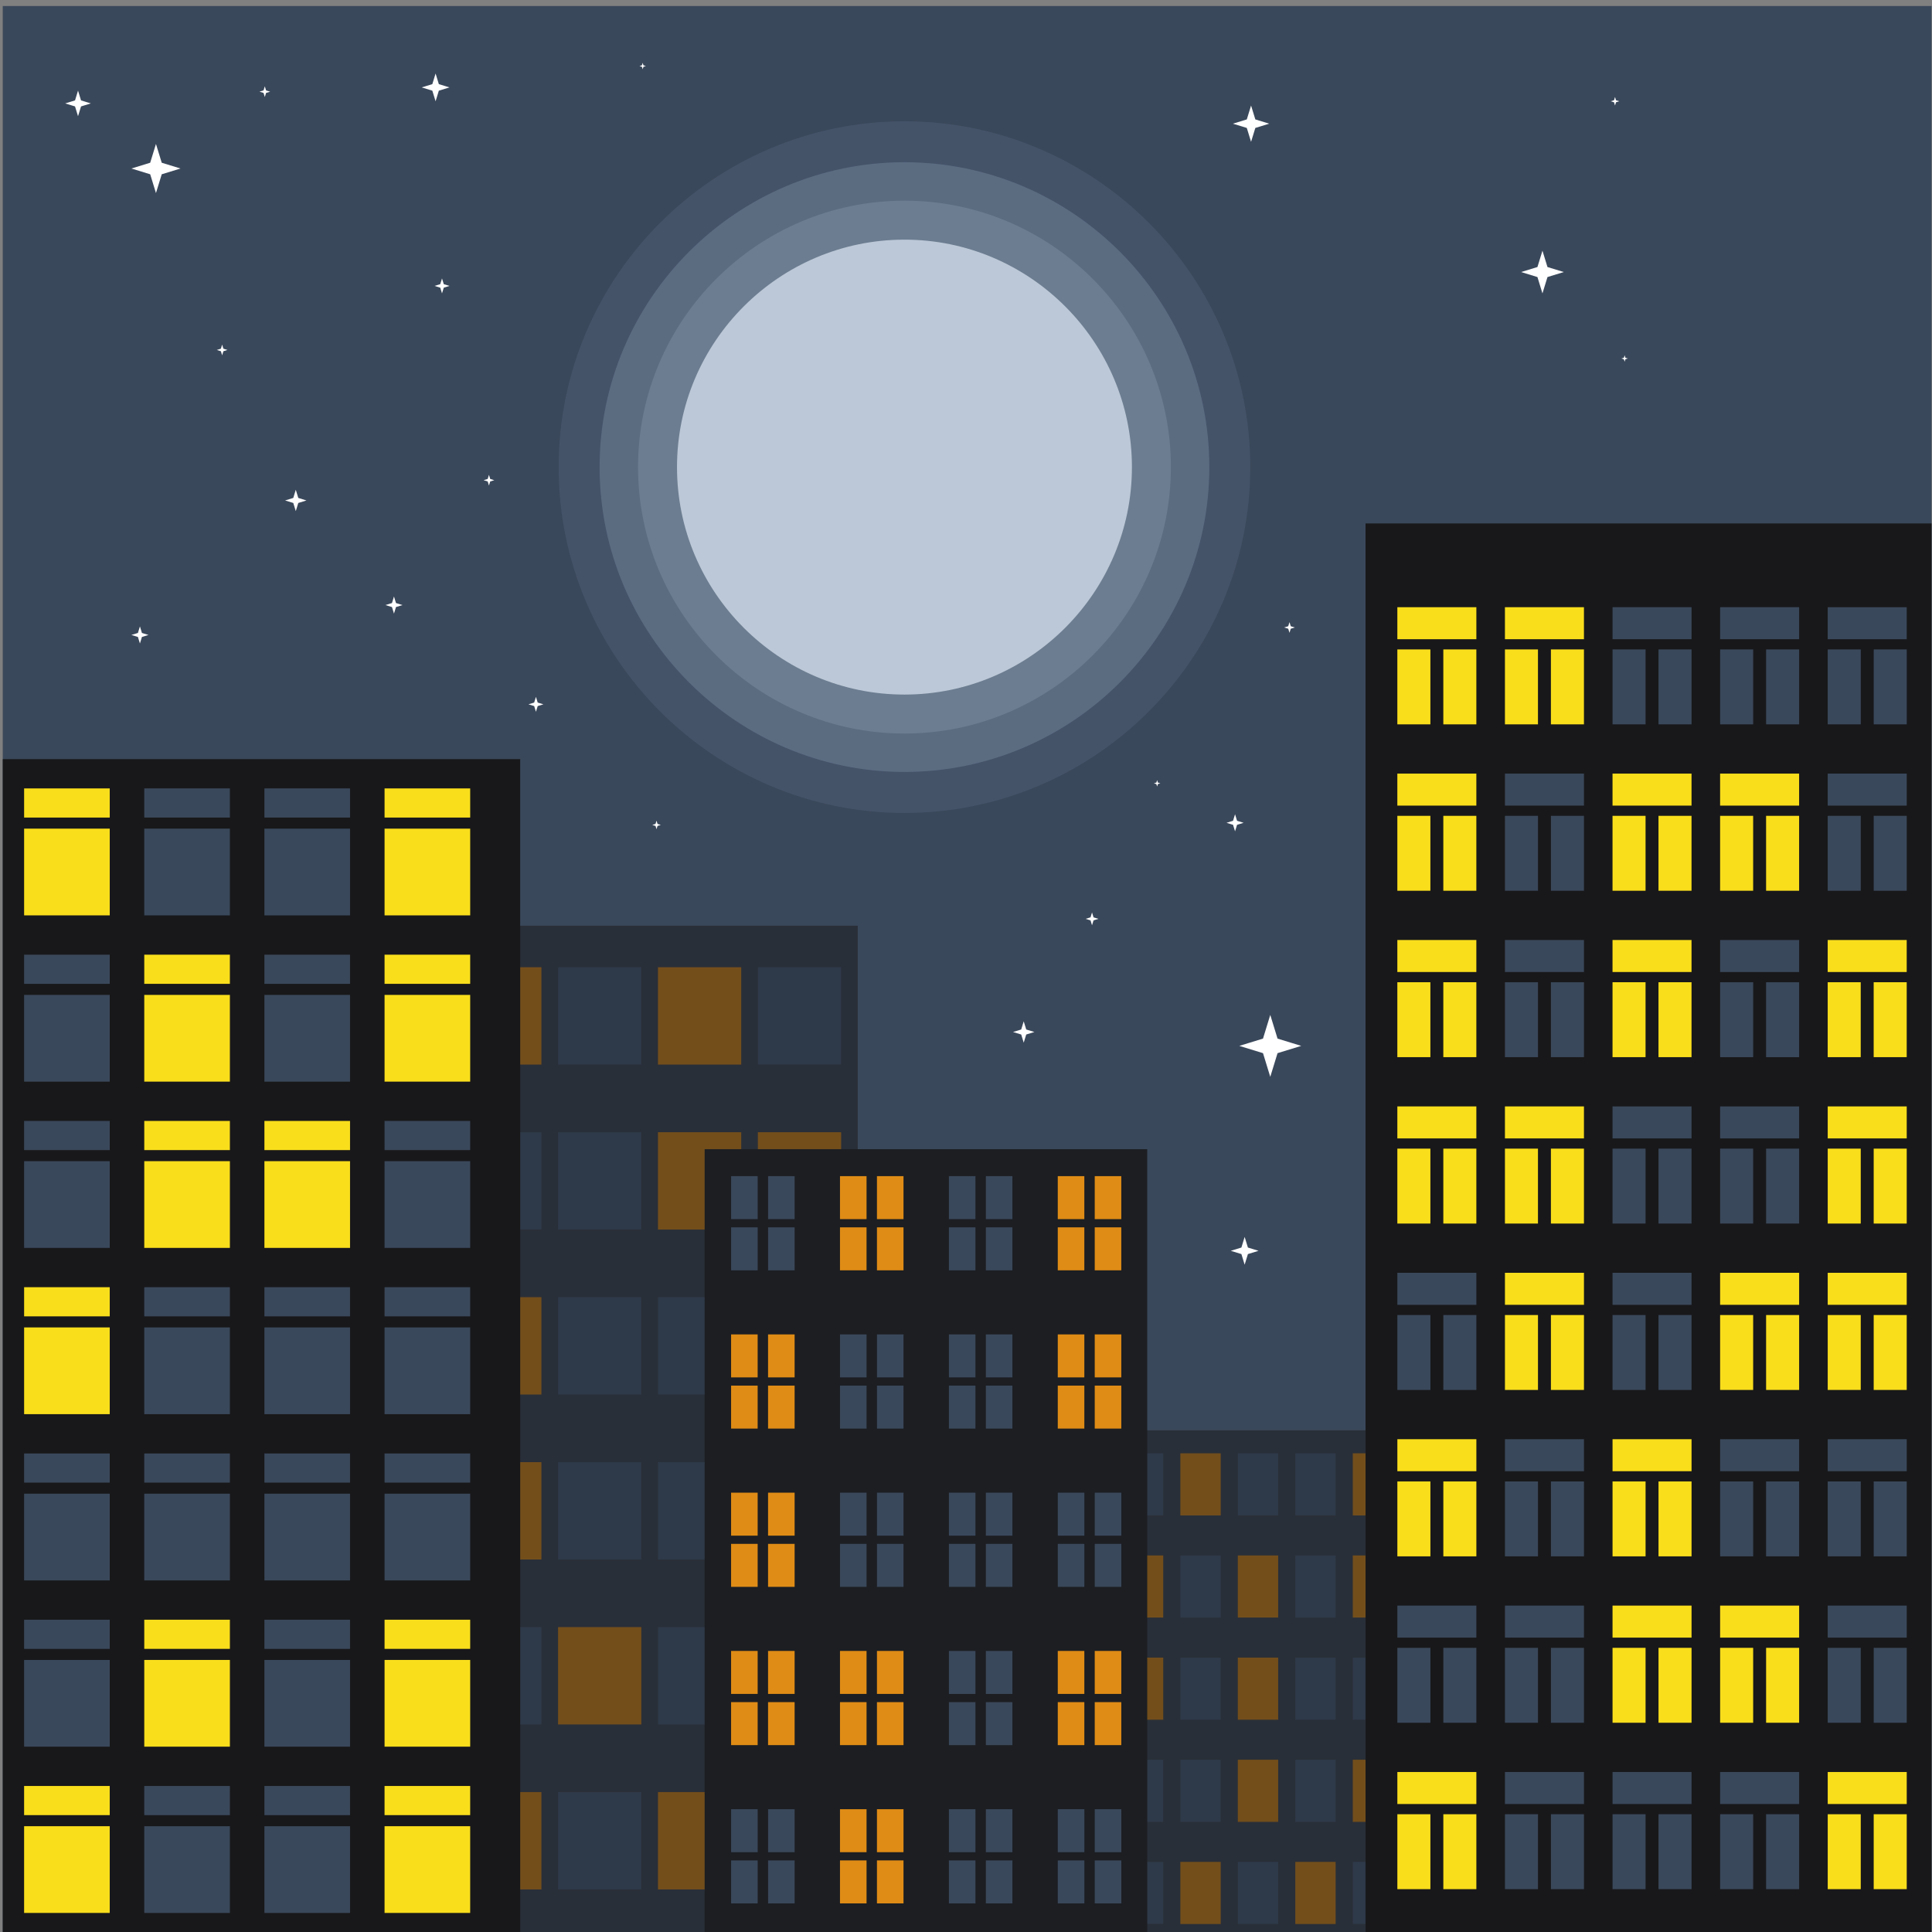 <?xml version="1.0" encoding="UTF-8"?>
<svg version="1.1" viewBox="0 0 800 800" xmlns="http://www.w3.org/2000/svg">
<rect x="0" y="0" width="800" height="800" fill="#808080" stroke="none"/>
<defs>
<clipPath id="a">
<path d="m0 600h600v-600h-600z"/>
</clipPath>
</defs>
<g transform="matrix(1.333 0 0 -1.333 0 800)">
<path d="m0.854 0h599.15v598.28h-599.15z" fill="#3a485b"/>
<path d="m121.81 0h144.64v312.59h-144.64z" fill="#292f38"/>
<path d="m204.39 299.69h25.862v-30.238h-25.862zm0-51.247h25.862v-30.237h-25.862zm31.034 0h25.862v-30.237h-25.862zm-93.102-51.245h25.861v-30.237h-25.861zm0-51.245h25.861v-30.239h-25.861zm31.034-51.246h25.861v-30.238h-25.861zm-31.034-51.245h25.861v-30.239h-25.861zm62.068 0h25.862v-30.239h-25.862zm-62.068 256.23h25.861v-30.238h-25.861z" fill="#734e1b" fill-rule="evenodd"/>
<path d="m204.39 94.706h25.862v-30.238h-25.862zm-62.068 0h25.861v-30.238h-25.861zm31.034 51.246h25.861v-30.239h-25.861zm31.034 0h25.862v-30.239h-25.862zm0 51.245h25.862v-30.237h-25.862zm-31.034 0h25.861v-30.237h-25.861zm0 51.245h25.861v-30.237h-25.861zm-31.034 0h25.861v-30.237h-25.861zm31.034 51.247h25.861v-30.238h-25.861zm62.068 0h25.862v-30.238h-25.862zm-62.068-256.23h25.861v-30.239h-25.861z" fill="#2e3949" fill-rule="evenodd"/>
<path d="m300.85 0h151.99v155.85h-151.99z" fill="#292f38"/>
<path d="m366.66 21.778h12.532v-19.296h-12.532zm35.709 0h12.532v-19.296h-12.532zm-17.855 31.731h12.533v-19.297h-12.533zm35.708 0h12.534v-19.297h-12.534zm-35.708 31.729h12.533v-19.296h-12.533zm0 31.731h12.533v-19.297h-12.533zm-35.708 0h12.532v-19.297h-12.532zm17.854 31.73h12.532v-19.298h-12.532zm53.562-31.73h12.534v-19.297h-12.534zm0 31.73h12.534v-19.298h-12.534zm-71.416-63.461h12.532v-19.296h-12.532z" fill="#734e1b" fill-rule="evenodd"/>
<path d="m384.52 21.778h12.533v-19.296h-12.533zm35.708 0h12.534v-19.296h-12.534zm-17.853 31.731h12.532v-19.297h-12.532zm-35.709 0h12.532v-19.297h-12.532zm-17.854 0h12.532v-19.297h-12.532zm17.854 31.729h12.532v-19.296h-12.532zm35.709 0h12.532v-19.296h-12.532zm17.853 0h12.534v-19.296h-12.534zm-17.853 31.731h12.532v-19.297h-12.532zm0 31.73h12.532v-19.298h-12.532zm-17.855 0h12.533v-19.298h-12.533zm-17.854-31.73h12.532v-19.297h-12.532zm-17.854 31.73h12.532v-19.298h-12.532zm0-126.92h12.532v-19.296h-12.532z" fill="#2e3949" fill-rule="evenodd"/>
<g clip-path="url(#a)">
<g transform="translate(280.96 347.62)">
<path d="m0 0c59.168 0 107.42 48.257 107.42 107.43 0 59.168-48.257 107.42-107.42 107.42s-107.42-48.257-107.42-107.42c0-59.169 48.257-107.43 107.42-107.43" fill="#455369" fill-rule="evenodd"/>
</g>
<path d="m424.19-1.704h176.65v439.25h-176.65z" fill="#18181a" fill-rule="evenodd"/>
<path d="m218.89-1.704h137.48v244.87h-137.48z" fill="#1c1e22" fill-rule="evenodd"/>
<path d="m0.854-1.704h160.74v366.04h-160.74z" fill="#18181a" fill-rule="evenodd"/>
<g transform="translate(280.96 360.36)">
<path d="m0 0c52.157 0 94.696 42.539 94.696 94.695 0 52.157-42.539 94.697-94.696 94.697-52.156 0-94.695-42.54-94.695-94.697 0-52.156 42.539-94.695 94.695-94.695" fill="#5b6c81" fill-rule="evenodd"/>
</g>
<g transform="translate(280.96 372.29)">
<path d="m0 0c45.582 0 82.759 37.177 82.759 82.759s-37.177 82.76-82.759 82.76-82.759-37.178-82.759-82.76 37.177-82.759 82.759-82.759" fill="#6c7d91" fill-rule="evenodd"/>
</g>
<g transform="translate(280.96 384.39)">
<path d="m0 0c38.917 0 70.658 31.741 70.658 70.658 0 38.918-31.741 70.659-70.658 70.659s-70.658-31.741-70.658-70.659c0-38.917 31.741-70.658 70.658-70.658" fill="#bcc8d7" fill-rule="evenodd"/>
</g>
<path d="m82.134 355.24h26.598v-9.056h-26.598zm-37.322 0h26.598v-9.056h-26.598zm26.597-39.438h-26.598v26.942h26.598zm-63.92-12.21h26.597v-9.057h-26.597zm26.597-39.438h-26.597v26.942h26.597zm85.37-63.856h26.598v-9.057h-26.598zm26.599-39.438h-26.598v26.942h26.598zm-63.921 39.438h26.598v-9.057h-26.598zm26.597-39.438h-26.598v26.942h26.598zm-37.322 0h-26.598v26.942h26.598zm-26.597 39.438h26.598v-9.057h-26.598zm-37.323 51.648h26.597v-9.058h-26.597zm26.597-39.439h-26.597v26.942h26.597zm85.37 39.439h26.598v-9.058h-26.598zm26.599-39.439h-26.598v26.942h26.598zm-63.921 91.085h26.598v-9.057h-26.598zm26.597-39.438h-26.598v26.942h26.598zm-37.322-154.94h-26.598v26.941h26.598zm37.322 0h-26.598v26.941h26.598zm-26.597 39.438h26.598v-9.058h-26.598zm63.921-39.438h-26.598v26.941h26.598zm-26.599 39.438h26.598v-9.058h-26.598zm-85.37-39.438h-26.597v26.941h26.597zm-26.597 39.438h26.597v-9.058h-26.597zm37.323 0h26.598v-9.058h-26.598zm-37.323-51.648h26.597v-9.056h-26.597zm26.597-39.436h-26.597v26.941h26.597zm48.048 39.436h26.598v-9.056h-26.598zm26.597-39.436h-26.598v26.941h26.598zm0-51.649h-26.598v26.941h26.598zm-26.597 39.439h26.598v-9.057h-26.598zm-37.322 0h26.598v-9.057h-26.598zm26.597-39.439h-26.598v26.941h26.598zm37.322 309.88h-26.598v26.942h26.598z" fill="#3a485b" fill-rule="evenodd"/>
<path d="m119.46 355.24h26.598v-9.056h-26.598zm-85.37-39.438h-26.597v26.942h26.597zm-26.597 39.438h26.597v-9.056h-26.597zm63.92-91.086h-26.598v26.942h26.598zm74.646 0h-26.598v26.942h26.598zm-26.599 39.438h26.598v-9.057h-26.598zm-74.644 0h26.598v-9.057h-26.598zm26.597-91.085h-26.598v26.942h26.598zm37.322 0h-26.598v26.942h26.598zm-26.597 39.439h26.598v-9.058h-26.598zm-37.322 0h26.598v-9.058h-26.598zm-10.726-91.086h-26.597v26.942h26.597zm-26.597 39.438h26.597v-9.057h-26.597zm63.92-142.73h-26.598v26.941h26.598zm74.646 0h-26.598v26.941h26.598zm-26.599 39.436h26.598v-9.056h-26.598zm-74.644 0h26.598v-9.056h-26.598zm101.24-91.085h-26.598v26.941h26.598zm-26.599 39.439h26.598v-9.057h-26.598zm-85.37-39.439h-26.597v26.941h26.597zm-26.597 39.439h26.597v-9.057h-26.597zm138.57 270.44h-26.598v26.942h26.598z" fill="#f9de1c" fill-rule="evenodd"/>
<path d="m444.33 375.14h-10.263v23.274h10.263zm14.28 0h-10.26v23.274h10.26zm19.14 0h-10.263v23.274h10.263zm14.283 0h-10.263v23.274h10.263zm-24.546 36.392h24.546v-9.944h-24.546zm-23.157-88.081h-10.263v23.273h10.263zm14.28 0h-10.26v23.273h10.26zm-24.543 36.392h24.543v-9.944h-24.543zm77.103-36.392h-10.26v23.273h10.26zm14.283 0h-10.263v23.273h10.263zm-24.543 36.392h24.543v-9.944h-24.543zm43.683-36.392h-10.263v23.273h10.263zm14.28 0h-10.26v23.273h10.26zm-24.543 36.392h24.543v-9.944h-24.543zm-90-88.081h-10.263v23.273h10.263zm14.28 0h-10.26v23.273h10.26zm-24.543 36.391h24.543v-9.944h-24.543zm77.103-36.391h-10.26v23.273h10.26zm14.283 0h-10.263v23.273h10.263zm-24.543 36.391h24.543v-9.944h-24.543zm77.103-36.391h-10.26v23.273h10.26zm14.283 0h-10.263v23.273h10.263zm-24.543 36.391h24.543v-9.944h-24.543zm-123.42-88.082h-10.263v23.274h10.263zm14.28 0h-10.26v23.274h10.26zm-24.543 36.393h24.543v-9.944h-24.543zm43.683-36.393h-10.263v23.274h10.263zm14.283 0h-10.263v23.274h10.263zm-24.546 36.393h24.546v-9.944h-24.546zm110.53-36.393h-10.26v23.274h10.26zm14.283 0h-10.263v23.274h10.263zm-24.543 36.393h24.543v-9.944h-24.543zm-90.003-88.08h-10.263v23.272h10.263zm14.283 0h-10.263v23.272h10.263zm-24.546 36.391h24.546v-9.945h-24.546zm77.106-36.391h-10.263v23.272h10.263zm14.28 0h-10.26v23.272h10.26zm-24.543 36.391h24.543v-9.945h-24.543zm43.683-36.391h-10.26v23.272h10.26zm14.283 0h-10.263v23.272h10.263zm-24.543 36.391h24.543v-9.945h-24.543zm-123.42-88.081h-10.263v23.274h10.263zm14.28 0h-10.26v23.274h10.26zm-24.543 36.391h24.543v-9.944h-24.543zm77.103-36.391h-10.26v23.274h10.26zm14.283 0h-10.263v23.274h10.263zm-24.543 36.391h24.543v-9.944h-24.543zm10.26-88.08h-10.26v23.273h10.26zm14.283 0h-10.263v23.273h10.263zm-24.543 36.39h24.543v-9.944h-24.543zm43.683-36.39h-10.263v23.273h10.263zm14.28 0h-10.26v23.273h10.26zm-24.543 36.39h24.543v-9.944h-24.543zm-90-88.08h-10.263v23.273h10.263zm14.28 0h-10.26v23.273h10.26zm-24.543 36.391h24.543v-9.944h-24.543zm143.95-36.391h-10.26v23.273h10.26zm14.283 0h-10.263v23.273h10.263zm-24.543 36.391h24.543v-9.944h-24.543zm-133.69 361.83h24.543v-9.944h-24.543z" fill="#f9de1c" fill-rule="evenodd"/>
<path d="m578.02 375.14h-10.26v23.274h10.26zm14.283 0h-10.263v23.274h10.263zm-47.703 0h-10.263v23.274h10.263zm14.28 0h-10.26v23.274h10.26zm-24.543 36.392h24.543v-9.944h-24.543zm-23.16-36.392h-10.26v23.274h10.26zm14.283 0h-10.263v23.274h10.263zm-24.543 36.392h24.543v-9.944h-24.543zm-23.16-88.081h-10.263v23.273h10.263zm14.283 0h-10.263v23.273h10.263zm-24.546 36.392h24.546v-9.944h-24.546zm77.106-346.53h-10.263v23.273h10.263zm14.28 0h-10.26v23.273h10.26zm-24.543 36.391h24.543v-9.944h-24.543zm-23.16-36.391h-10.26v23.273h10.26zm14.283 0h-10.263v23.273h10.263zm-24.543 36.391h24.543v-9.944h-24.543zm-23.16-36.391h-10.263v23.273h10.263zm14.283 0h-10.263v23.273h10.263zm-24.546 36.391h24.546v-9.944h-24.546zm-23.157 15.299h-10.263v23.273h10.263zm14.28 0h-10.26v23.273h10.26zm-24.543 36.39h24.543v-9.944h-24.543zm43.683-36.39h-10.263v23.273h10.263zm14.283 0h-10.263v23.273h10.263zm-24.546 36.39h24.546v-9.944h-24.546zm110.53-36.39h-10.26v23.273h10.26zm14.283 0h-10.263v23.273h10.263zm-24.543 36.39h24.543v-9.944h-24.543zm10.26 15.299h-10.26v23.274h10.26zm14.283 0h-10.263v23.274h10.263zm-24.543 36.391h24.543v-9.944h-24.543zm-23.16-36.391h-10.263v23.274h10.263zm14.28 0h-10.26v23.274h10.26zm-24.543 36.391h24.543v-9.944h-24.543zm-56.58-36.391h-10.263v23.274h10.263zm14.283 0h-10.263v23.274h10.263zm-24.546 36.391h24.546v-9.944h-24.546zm-23.157 15.299h-10.263v23.272h10.263zm14.28 0h-10.26v23.272h10.26zm-24.543 36.391h24.543v-9.945h-24.543zm77.103-36.391h-10.26v23.272h10.26zm14.283 0h-10.263v23.272h10.263zm-24.543 36.391h24.543v-9.945h-24.543zm43.683 15.296h-10.263v23.274h10.263zm14.28 0h-10.26v23.274h10.26zm-24.543 36.393h24.543v-9.944h-24.543zm-23.16-36.393h-10.26v23.274h10.26zm14.283 0h-10.263v23.274h10.263zm-24.543 36.393h24.543v-9.944h-24.543zm-23.16 15.298h-10.263v23.273h10.263zm14.283 0h-10.263v23.273h10.263zm-24.546 36.391h24.546v-9.944h-24.546zm110.53 15.298h-10.26v23.273h10.26zm14.283 0h-10.263v23.273h10.263zm-24.543 36.392h24.543v-9.944h-24.543zm-23.16-88.081h-10.263v23.273h10.263zm14.28 0h-10.26v23.273h10.26zm-24.543 36.391h24.543v-9.944h-24.543zm33.423 103.38h24.543v-9.944h-24.543z" fill="#3a485b" fill-rule="evenodd"/>
<path d="m269.18 205.54h-8.25v13.352h8.25zm11.482 0h-8.25v13.352h8.25zm-8.25 29.258h8.25v-13.354h-8.25zm64.421-29.258h-8.25v13.352h8.25zm11.481 0h-8.25v13.352h8.25zm-8.25 29.258h8.25v-13.354h-8.25zm-11.481 0h8.25v-13.354h-8.25zm-93.229-78.422h-8.25v13.354h8.25zm11.483 0h-8.251v13.354h8.251zm-8.251 29.258h8.251v-13.354h-8.251zm-11.482 0h8.25v-13.354h-8.25zm109.73-29.258h-8.25v13.354h8.25zm11.481 0h-8.25v13.354h8.25zm-8.25 29.258h8.25v-13.354h-8.25zm-11.481 0h8.25v-13.354h-8.25zm-93.229-78.422h-8.25v13.354h8.25zm11.483 0h-8.251v13.354h8.251zm-8.251 29.258h8.251v-13.354h-8.251zm-11.482 0h8.25v-13.354h-8.25zm8.25-78.421h-8.25v13.353h8.25zm11.483 0h-8.251v13.353h8.251zm-8.251 29.258h8.251v-13.352h-8.251zm-11.482 0h8.25v-13.352h-8.25zm42.076-29.258h-8.25v13.353h8.25zm11.482 0h-8.25v13.353h8.25zm-8.25 29.258h8.25v-13.352h-8.25zm-11.482 0h8.25v-13.352h-8.25zm75.903-29.258h-8.25v13.353h8.25zm11.481 0h-8.25v13.353h8.25zm-8.25 29.258h8.25v-13.352h-8.25zm-11.481 0h8.25v-13.352h-8.25zm-59.403-78.421h-8.25v13.353h8.25zm11.482 0h-8.25v13.353h8.25zm-8.25 29.259h8.25v-13.355h-8.25zm-11.482 0h8.25v-13.355h-8.25zm0 196.65h8.25v-13.354h-8.25z" fill="#df8c16" fill-rule="evenodd"/>
<path d="m336.84 8.883h-8.25v13.353h8.25zm11.481 0h-8.25v13.353h8.25zm-8.25 29.259h8.25v-13.355h-8.25zm-37.058-29.259h-8.25v13.353h8.25zm11.481 0h-8.248v13.353h8.248zm-8.248 29.259h8.248v-13.355h-8.248zm-11.483 0h8.25v-13.355h-8.25zm-59.402-29.259h-8.25v13.353h8.25zm11.483 0h-8.251v13.353h8.251zm-8.251 29.259h8.251v-13.355h-8.251zm-11.482 0h8.25v-13.355h-8.25zm75.902 19.904h-8.25v13.353h8.25zm11.481 0h-8.248v13.353h8.248zm-8.248 29.258h8.248v-13.352h-8.248zm-11.483 0h8.25v-13.352h-8.25zm8.25 19.905h-8.25v13.354h8.25zm11.481 0h-8.248v13.354h8.248zm-8.248 29.258h8.248v-13.354h-8.248zm-11.483 0h8.25v-13.354h-8.25zm42.077-29.258h-8.25v13.354h8.25zm11.481 0h-8.25v13.354h8.25zm-8.25 29.258h8.25v-13.354h-8.25zm-11.481 0h8.25v-13.354h-8.25zm-59.403-29.258h-8.25v13.354h8.25zm11.482 0h-8.25v13.354h8.25zm-8.25 29.258h8.25v-13.354h-8.25zm-11.482 0h8.25v-13.354h-8.25zm8.25 19.906h-8.25v13.354h8.25zm11.482 0h-8.25v13.354h8.25zm-8.25 29.258h8.25v-13.354h-8.25zm-11.482 0h8.25v-13.354h-8.25zm42.076-29.258h-8.25v13.354h8.25zm11.481 0h-8.248v13.354h8.248zm-8.248 29.258h8.248v-13.354h-8.248zm-11.483 0h8.25v-13.354h-8.25zm8.25 19.906h-8.25v13.352h8.25zm11.481 0h-8.248v13.352h8.248zm-8.248 29.258h8.248v-13.354h-8.248zm-11.483 0h8.25v-13.354h-8.25zm-59.402-29.258h-8.25v13.352h8.25zm11.483 0h-8.251v13.352h8.251zm-8.251 29.258h8.251v-13.354h-8.251zm-11.482 0h8.25v-13.354h-8.25zm101.48-196.65h8.25v-13.355h-8.25z" fill="#3a485b" fill-rule="evenodd"/>
<g transform="translate(48.447 555.43)">
<path d="m0 0 1.792-5.833 5.834-1.792-5.834-1.792-1.792-5.834-1.791 5.834-5.834 1.792 5.834 1.792zm20.557-62.332 0.39-1.269 1.268-0.389-1.268-0.39-0.39-1.268-0.39 1.268-1.268 0.39 1.268 0.389zm22.878-45.092 0.778-2.537 2.537-0.779-2.537-0.78-0.778-2.536-0.78 2.536-2.536 0.78 2.536 0.779zm30.503-33.156 0.624-2.029 2.028-0.624-2.028-0.623-0.624-2.029-0.623 2.029-2.03 0.623 2.03 0.624zm44.097-31.167 0.546-1.775 1.775-0.546-1.775-0.545-0.546-1.775-0.545 1.775-1.775 0.545 1.775 0.546zm-29.177 129.97 0.546-1.775 1.775-0.545-1.775-0.546-0.546-1.776-0.545 1.776-1.775 0.546 1.775 0.545zm62.333 66.975 0.233-0.761 0.762-0.233-0.762-0.234-0.233-0.761-0.234 0.761-0.761 0.234 0.761 0.233zm188.99-13.262 1.323-4.312 4.313-1.325-4.313-1.324-1.323-4.312-1.326 4.312-4.311 1.324 4.311 1.325zm90.514-45.092 1.56-5.073 5.071-1.558-5.071-1.558-1.56-5.074-1.556 5.074-5.075 1.558 5.075 1.558zm25.531-32.493 0.232-0.761 0.762-0.234-0.762-0.233-0.232-0.761-0.234 0.761-0.762 0.233 0.762 0.234zm-121.02-142.57 0.623-2.029 2.029-0.624-2.029-0.623-0.623-2.029-0.624 2.029-2.029 0.623 2.029 0.624zm10.94-62.333 2.26-7.356 7.356-2.26-7.356-2.259-2.26-7.355-2.258 7.355-7.356 2.259 7.356 2.26zm-7.958-68.964 1.014-3.298 3.298-1.013-3.298-1.012-1.014-3.298-1.012 3.298-3.297 1.012 3.297 1.013zm-68.63 66.975 0.778-2.537 2.537-0.779-2.537-0.779-0.778-2.536-0.78 2.536-2.537 0.779 2.537 0.779zm21.218 33.818 0.469-1.522 1.522-0.467-1.522-0.468-0.469-1.521-0.467 1.521-1.522 0.468 1.522 0.467zm20.226 41.114 0.233-0.761 0.762-0.234-0.762-0.233-0.233-0.761-0.235 0.761-0.76 0.233 0.76 0.234zm41.113 49.071 0.389-1.269 1.268-0.389-1.268-0.39-0.389-1.268-0.388 1.268-1.27 0.39 1.27 0.389zm101.12 163.13 0.311-1.014 1.015-0.312-1.015-0.311-0.311-1.015-0.31 1.015-1.016 0.311 1.016 0.312zm-297.74-224.8 0.311-1.015 1.015-0.311-1.015-0.312-0.311-1.014-0.312 1.014-1.014 0.312 1.014 0.311zm-52.055 107.42 0.39-1.269 1.268-0.389-1.268-0.39-0.39-1.268-0.389 1.268-1.269 0.39 1.269 0.389zm-108.42-47.081 0.623-2.03 2.029-0.623-2.029-0.624-0.623-2.029-0.623 2.029-2.029 0.624 2.029 0.623zm38.792 167.77 0.39-1.269 1.268-0.389-1.268-0.39-0.39-1.268-0.389 1.268-1.269 0.39 1.269 0.389zm53.05 3.979 1.012-3.298 3.298-1.013-3.298-1.013-1.012-3.297-1.014 3.297-3.297 1.013 3.297 1.013zm-111.07-5.305 0.935-3.044 3.044-0.935-3.044-0.935-0.935-3.043-0.935 3.043-3.043 0.935 3.043 0.935z" fill="#fff" fill-rule="evenodd"/>
</g>
</g>
</g>
</svg>
